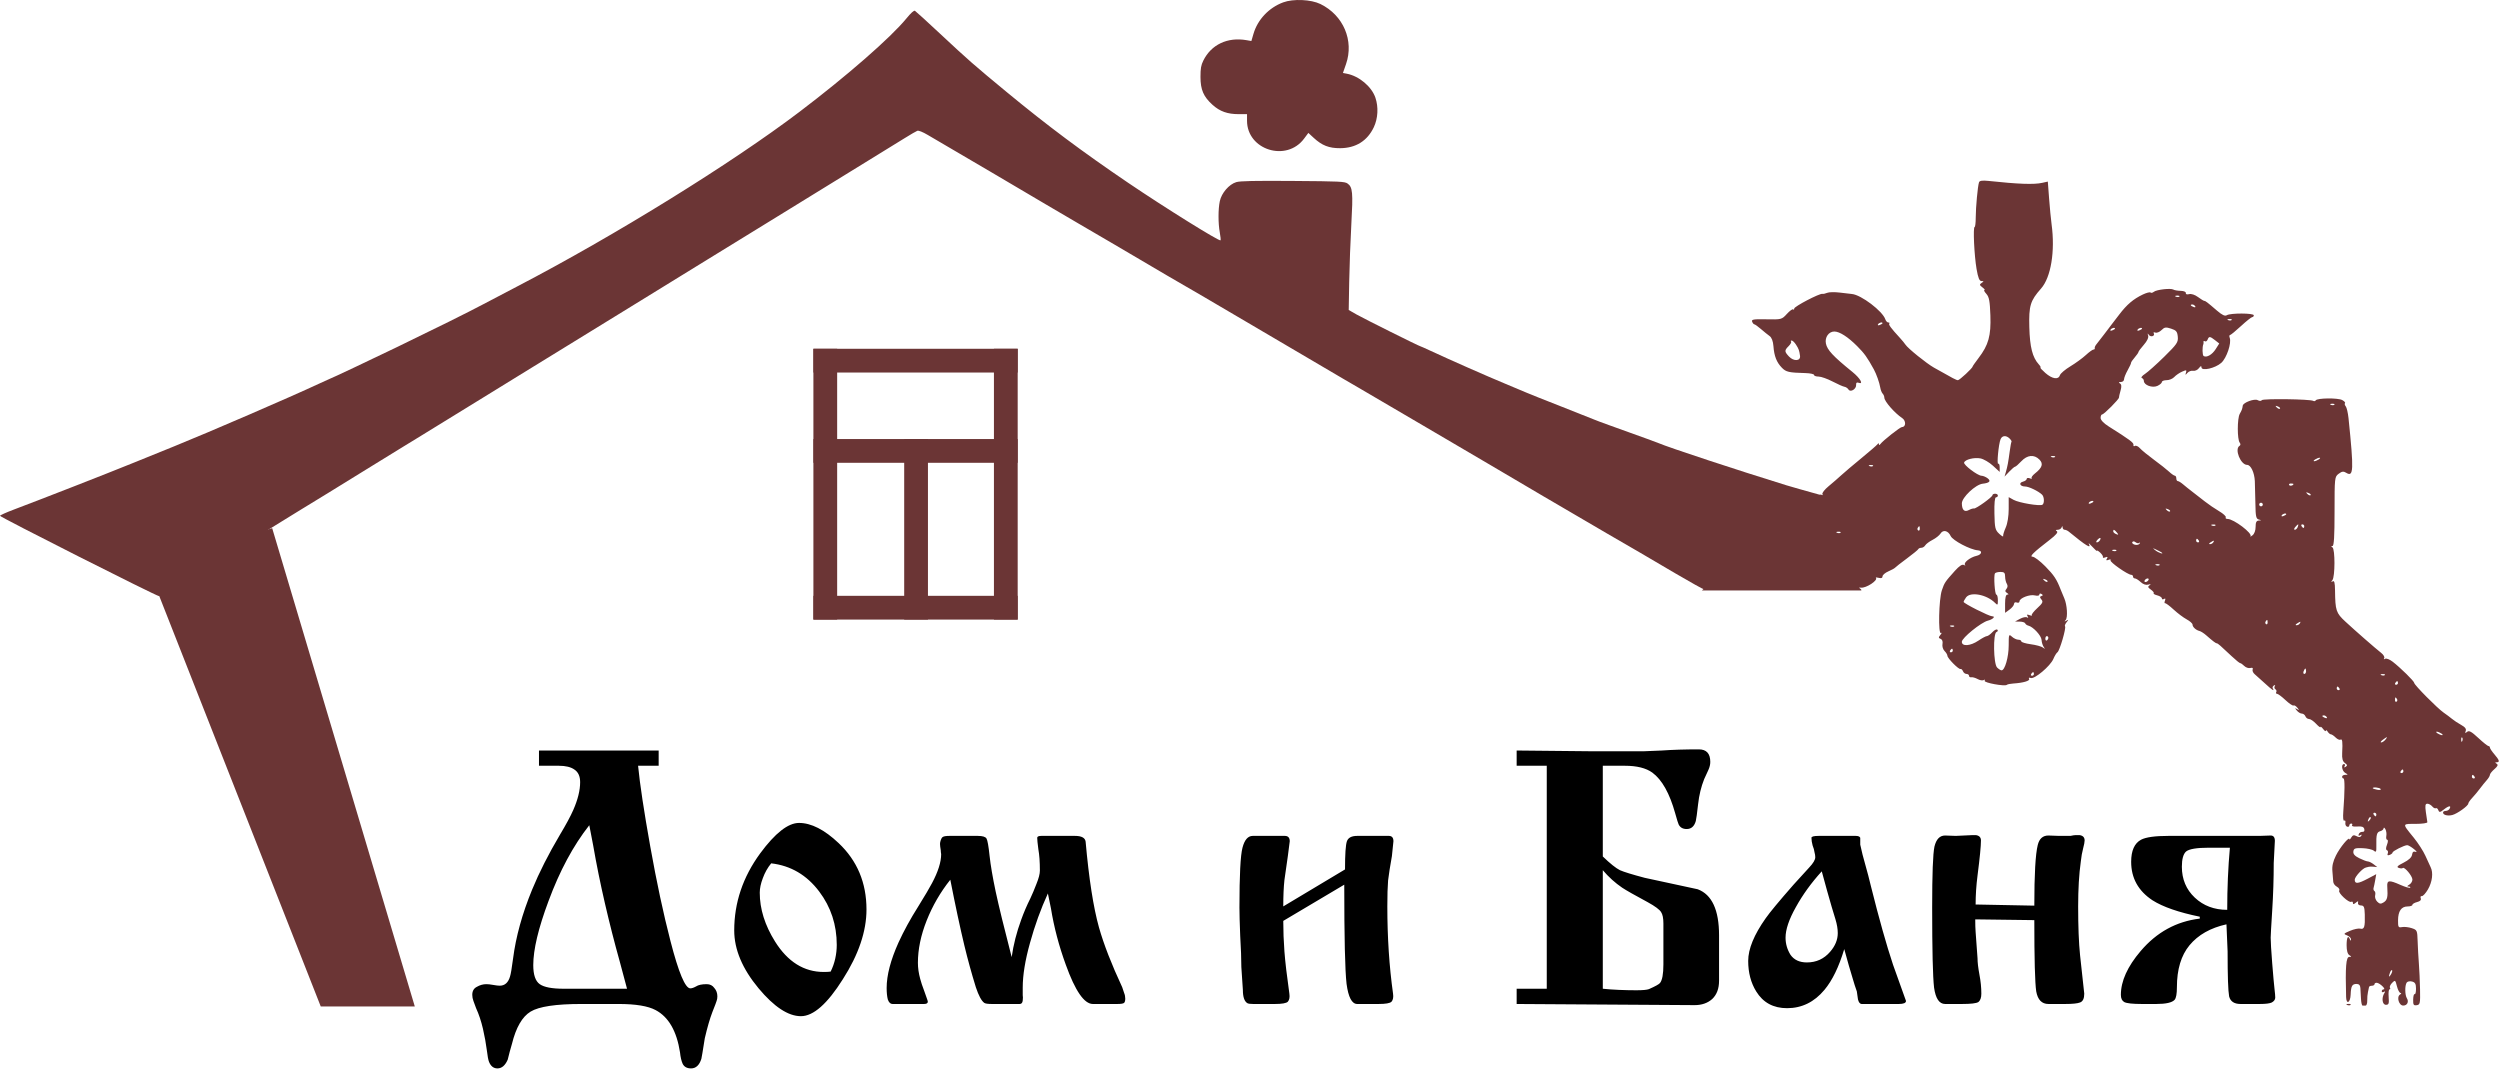 <?xml version="1.0" encoding="UTF-8"?> <svg xmlns="http://www.w3.org/2000/svg" width="2007" height="858" viewBox="0 0 2007 858" fill="none"> <path d="M218.5 424L119 456L257.5 808H333L218.5 424Z" fill="#6B3535"></path> <path fill-rule="evenodd" clip-rule="evenodd" d="M1586.12 174.627C1586.14 166.448 1587.72 149.398 1588.75 146.359C1589.19 145.046 1591.4 144.714 1596.27 145.235C1620.41 147.816 1632.85 148.261 1639.5 146.776L1643.99 145.773L1645.01 159.296C1645.57 166.733 1646.47 176.074 1647.01 180.053C1649.96 201.676 1646.52 222.666 1638.55 231.661C1629.9 241.428 1628.68 245.441 1629.14 262.707C1629.56 278.656 1631.66 286.896 1636.73 292.494C1638.02 293.916 1638.62 295.079 1638.07 295.079C1637.52 295.079 1639.3 297.033 1642.02 299.42C1647.56 304.287 1652.49 305.043 1653.7 301.213C1654.15 299.811 1657.94 296.597 1662.12 294.071C1666.3 291.545 1671.88 287.483 1674.52 285.044C1677.15 282.606 1679.92 280.611 1680.67 280.611C1681.42 280.611 1681.86 280.109 1681.66 279.497C1681.46 278.883 1682.12 277.419 1683.13 276.241C1684.13 275.063 1686.9 271.495 1689.28 268.312C1691.66 265.129 1694.63 261.223 1695.87 259.631C1697.11 258.039 1699.55 254.865 1701.29 252.575C1707.44 244.479 1712.67 240.039 1720.28 236.426C1723.17 235.054 1725.94 234.337 1726.44 234.832C1726.93 235.328 1728.13 235.072 1729.1 234.266C1731.24 232.496 1742.71 231.191 1744.79 232.48C1745.61 232.987 1748.26 233.443 1750.69 233.493C1753.18 233.547 1754.96 234.309 1754.78 235.247C1754.59 236.248 1755.64 236.601 1757.42 236.137C1759.17 235.679 1762.06 236.62 1764.54 238.456C1766.84 240.155 1769.1 241.545 1769.57 241.545C1770.56 241.545 1771.92 242.588 1779.76 249.335C1783.98 252.968 1786.2 254.004 1787.72 253.046C1790.58 251.233 1809.35 251.297 1809.35 253.12C1809.35 253.916 1808.79 254.567 1808.1 254.567C1807.41 254.567 1803.34 257.805 1799.06 261.762C1794.77 265.719 1790.8 268.975 1790.22 268.997C1789.65 269.018 1789.56 270.005 1790.01 271.189C1791.62 275.389 1787.56 287.444 1783.24 291.299C1778.37 295.632 1767.42 298.116 1767.35 294.903C1767.31 293.511 1766.69 293.712 1765.29 295.568C1764.18 297.031 1762.08 297.983 1760.63 297.685C1759.17 297.389 1757.12 298.145 1756.06 299.368C1754.35 301.343 1754.22 301.317 1754.91 299.121C1755.59 296.942 1755.22 296.853 1751.77 298.364C1749.62 299.306 1746.81 301.232 1745.52 302.642C1744.23 304.053 1741.47 305.208 1739.37 305.208C1737.28 305.208 1735.56 305.873 1735.56 306.685C1735.56 307.498 1733.93 308.907 1731.93 309.817C1727.88 311.663 1721.09 309.152 1721.09 305.807C1721.09 304.814 1720.35 303.755 1719.45 303.454C1718.54 303.152 1719.68 301.683 1721.98 300.188C1724.28 298.694 1731.25 292.465 1737.48 286.345C1747.73 276.264 1748.75 274.758 1748.33 270.319C1747.93 266.188 1747.09 265.168 1742.94 263.828C1738.71 262.46 1737.63 262.627 1735.23 265.025C1733.7 266.559 1731.48 267.444 1730.31 266.994C1729.14 266.544 1728.55 266.774 1729 267.505C1730.36 269.713 1726.67 271.008 1725.13 268.859C1724.03 267.315 1723.9 267.438 1724.53 269.399C1725.04 270.983 1723.74 273.763 1721.05 276.824C1718.68 279.514 1716.75 282.114 1716.75 282.599C1716.75 283.085 1715.38 285.057 1713.71 286.981C1712.04 288.906 1710.72 290.859 1710.8 291.322C1710.87 291.786 1709.63 294.467 1708.05 297.283C1706.47 300.099 1705.18 303.358 1705.18 304.527C1705.18 305.698 1704.04 306.665 1702.64 306.676C1700.86 306.692 1700.64 307.033 1701.9 307.835C1703.19 308.657 1703.32 310.269 1702.36 313.628C1701.62 316.188 1701.06 318.674 1701.1 319.15C1701.23 320.472 1689.07 332.698 1687.63 332.698C1686.94 332.698 1686.37 333.95 1686.37 335.479C1686.37 337.201 1688.84 339.815 1692.87 342.352C1709.82 353.025 1713.1 355.471 1712.74 357.149C1712.52 358.143 1713.04 358.523 1713.9 357.994C1714.76 357.463 1716.56 358.285 1717.91 359.82C1719.26 361.354 1724.3 365.49 1729.1 369.01C1733.9 372.532 1739.4 376.87 1741.31 378.652C1743.22 380.433 1745.32 381.892 1745.96 381.892C1746.61 381.892 1747.14 382.869 1747.14 384.062C1747.14 385.256 1747.69 386.233 1748.36 386.233C1749.04 386.233 1750.9 387.373 1752.51 388.765C1754.12 390.156 1757.57 392.924 1760.19 394.914C1762.81 396.903 1767.29 400.384 1770.15 402.652C1773.01 404.918 1778.12 408.397 1781.5 410.385C1784.88 412.372 1787.28 414.587 1786.84 415.308C1786.4 416.028 1787.06 416.617 1788.32 416.617C1793.22 416.617 1808.6 428.277 1806.7 430.556C1806.17 431.193 1806.87 430.841 1808.27 429.776C1809.8 428.606 1810.8 425.902 1810.8 422.951C1810.8 419.325 1811.45 418.02 1813.33 417.896C1815.74 417.737 1815.74 417.696 1813.33 417.067C1811.2 416.508 1810.77 414.544 1810.64 404.575C1810.55 398.068 1810.34 389.814 1810.18 386.233C1809.86 379.348 1806.94 373.211 1803.99 373.211C1798.8 373.211 1793.68 360.548 1797.85 357.975C1798.79 357.393 1798.86 356.399 1798.04 355.358C1796 352.788 1796.01 335.985 1798.04 332.323C1799.79 329.178 1800.11 328.308 1800.49 325.645C1800.85 323.143 1809.83 319.831 1812.45 321.233C1813.96 322.039 1815.29 322.049 1815.78 321.259C1816.63 319.885 1854.75 320.393 1857.04 321.81C1857.76 322.253 1858.69 322.064 1859.11 321.387C1860.28 319.493 1876.88 319.32 1880.33 321.167C1882.01 322.067 1883.01 323.181 1882.55 323.639C1882.1 324.098 1882.36 325.25 1883.15 326.199C1883.94 327.147 1884.94 331.439 1885.39 335.737C1889.73 377.919 1889.5 383.258 1883.45 379.515C1881.34 378.205 1880.09 378.38 1877.48 380.348C1874.25 382.788 1874.18 383.392 1874.18 410.579C1874.18 430.569 1873.72 438.326 1872.51 438.342C1871.27 438.359 1871.26 438.633 1872.5 439.427C1874.66 440.817 1874.63 462.926 1872.46 465.727C1871.23 467.318 1871.27 467.556 1872.65 466.727C1874.01 465.909 1874.49 467.724 1874.56 474.045C1874.75 490.186 1875.39 492.1 1882.95 499.089C1891.16 506.679 1906.8 520.349 1911.64 524.163C1913.49 525.62 1914.57 527.511 1914.04 528.366C1913.47 529.294 1913.76 529.499 1914.77 528.877C1915.7 528.304 1918.41 529.343 1920.79 531.186C1927.16 536.111 1938.12 546.885 1938.12 548.222C1938.12 549.825 1956.74 568.633 1961.73 572.066C1963.97 573.607 1967.01 575.886 1968.49 577.13C1969.97 578.373 1973.25 580.538 1975.78 581.94C1979.01 583.731 1980.11 585.192 1979.47 586.848C1978.76 588.72 1978.98 588.863 1980.57 587.548C1982.14 586.238 1984.03 587.257 1989.56 592.407C1993.41 595.99 1997.08 598.923 1997.72 598.923C1998.37 598.923 1998.89 599.473 1998.89 600.144C1998.89 600.817 2000.52 603.258 2002.51 605.57C2006.53 610.251 2007.01 611.935 2004.32 611.967C2002.88 611.984 2002.88 612.226 2004.33 613.145C2005.67 613.997 2005.2 615.122 2002.52 617.453C2000.52 619.188 1998.89 621.263 1998.89 622.063C1998.89 622.865 1997.75 624.78 1996.36 626.321C1994.97 627.864 1992.53 630.886 1990.93 633.041C1989.34 635.194 1986.57 638.52 1984.78 640.433C1982.99 642.344 1981.53 644.452 1981.53 645.118C1981.53 646.919 1972.63 653.3 1968.73 654.291C1964.94 655.253 1961.27 654.275 1961.27 652.303C1961.27 651.592 1962.21 651.011 1963.36 651.011C1964.51 651.011 1965.87 650.316 1966.4 649.467C1968.21 646.543 1966.05 646.637 1962.21 649.652C1958.87 652.278 1958.26 652.377 1957.5 650.403C1957.02 649.156 1956.12 648.448 1955.5 648.833C1954.87 649.218 1953.56 648.563 1952.58 647.378C1951.59 646.193 1949.84 645.223 1948.68 645.223C1947 645.223 1946.75 646.601 1947.48 651.94C1947.98 655.634 1948.52 659.275 1948.68 660.031C1948.84 660.793 1944.62 661.408 1939.21 661.412C1934.16 661.415 1931.45 661.297 1930.92 662.312C1930.3 663.5 1932.68 666.241 1937.81 672.549C1941.29 676.835 1945.47 683.346 1947.11 687.018C1948.74 690.69 1950.64 694.824 1951.33 696.205C1953.54 700.61 1952.65 707.984 1949.19 713.95C1947.34 717.133 1945.1 719.583 1944.2 719.393C1943.3 719.204 1942.93 719.991 1943.37 721.141C1943.9 722.527 1942.91 723.551 1940.43 724.175C1938.36 724.691 1936.68 725.696 1936.68 726.405C1936.68 727.115 1934.96 727.695 1932.86 727.695C1927.79 727.695 1925.2 731.425 1925.15 738.826C1925.11 744.349 1925.39 744.835 1928.36 744.262C1930.15 743.915 1933.63 744.298 1936.11 745.111C1940.45 746.541 1940.61 746.9 1940.88 755.591C1941.04 760.541 1941.48 768.497 1941.86 773.272C1942.25 778.047 1942.67 787.487 1942.81 794.251C1943.03 805.599 1942.82 806.583 1940.11 806.98C1937.63 807.343 1937.19 806.638 1937.29 802.421C1937.35 799.677 1937.89 797.733 1938.48 798.097C1939.08 798.463 1939.57 796.522 1939.57 793.783C1939.57 789.857 1938.89 788.623 1936.37 787.963C1934.56 787.492 1932.68 787.892 1932.05 788.881C1930.53 791.265 1930.64 798.851 1932.22 801.354C1934.04 804.216 1932.53 807.273 1929.31 807.273C1925.84 807.273 1923.79 800.311 1926.71 798.459C1927.82 797.76 1928.02 797.18 1927.16 797.167C1926.31 797.155 1925.01 794.742 1924.27 791.806C1922.99 786.703 1922.82 786.58 1920.39 789.03C1918.99 790.438 1918.21 792.19 1918.66 792.922C1919.11 793.652 1918.95 794.251 1918.3 794.251C1917.65 794.251 1917.34 797.042 1917.62 800.453C1918.03 805.719 1917.7 806.653 1915.41 806.653C1912.49 806.653 1911.75 801.146 1914.16 797.283C1915.02 795.892 1914.89 795.577 1913.75 796.284C1912.83 796.852 1912.08 796.626 1912.08 795.784C1912.08 794.942 1912.78 794.251 1913.63 794.251C1915.73 794.251 1910.73 789.371 1908.26 789.008C1907.18 788.85 1906.29 789.313 1906.29 790.038C1906.29 790.764 1905.32 791.358 1904.12 791.358C1902.93 791.358 1901.9 791.845 1901.84 792.443C1901.78 793.04 1901.41 794.83 1901.01 796.422C1900.62 798.013 1900.35 801.105 1900.42 803.294C1900.49 805.484 1899.89 807.273 1899.08 807.273C1898.27 807.273 1897.17 807.275 1896.64 807.276C1896.11 807.278 1895.55 804.837 1895.4 801.85C1895.25 798.864 1895.04 794.956 1894.92 793.166C1894.78 790.979 1893.8 789.911 1891.91 789.911C1888.27 789.911 1887.38 791.508 1887.1 798.578C1886.84 805.068 1883.62 806.679 1883.45 800.401C1882.79 775.811 1883.4 768.212 1886.03 768.186C1887.96 768.166 1887.96 768.011 1886.04 766.791C1884.63 765.901 1883.86 763.112 1883.86 758.855C1883.86 752.492 1885.03 750.4 1886.52 754.101C1887.1 755.517 1887.28 755.507 1887.37 754.054C1887.43 753.034 1886.02 751.631 1884.23 750.936C1881.16 749.746 1881.29 749.536 1886.62 747.254C1889.72 745.924 1893.44 745.145 1894.89 745.521C1898.04 746.347 1898.75 744.087 1898.45 734.206C1898.26 728.087 1897.78 726.962 1895.38 726.904C1893.75 726.865 1892.73 725.995 1892.99 724.851C1893.36 723.216 1893.04 723.194 1891.18 724.733C1889.54 726.096 1888.93 726.14 1888.93 724.893C1888.93 723.954 1888.36 723.538 1887.65 723.972C1885.78 725.131 1876.77 716.787 1877.91 714.944C1878.45 714.079 1877.6 712.687 1876.04 711.849C1874.47 711.013 1873.16 709.19 1873.12 707.798C1873.08 706.407 1872.79 702.664 1872.46 699.481C1872.05 695.401 1872.88 691.662 1875.29 686.809C1878.51 680.304 1885.98 671.245 1886.08 673.734C1886.1 674.366 1886.79 673.741 1887.6 672.342C1888.75 670.38 1889.7 670.134 1891.81 671.261C1893.73 672.287 1894.85 672.223 1895.58 671.047C1896.25 669.949 1895.97 669.768 1894.75 670.522C1893.51 671.29 1893.13 671.005 1893.6 669.66C1893.99 668.554 1895.29 667.727 1896.49 667.821C1897.87 667.926 1898.45 667.086 1898.05 665.559C1897.58 663.766 1896.1 663.233 1892.4 663.523C1889.47 663.753 1887.74 663.34 1888.24 662.529C1888.71 661.764 1888.41 661.139 1887.57 661.139C1886.73 661.139 1886.04 661.845 1886.04 662.706C1886.04 663.568 1885.22 663.989 1884.23 663.642C1883.23 663.293 1882.63 661.872 1882.88 660.482C1883.13 659.092 1882.71 658.338 1881.96 658.807C1881.12 659.325 1880.83 656.406 1881.21 651.355C1882.42 635.561 1882.48 624.967 1881.37 624.967C1880.75 624.967 1880.25 624.316 1880.25 623.52C1880.25 622.724 1881.39 622.053 1882.78 622.03C1885.19 621.988 1885.19 621.916 1882.78 620.511C1880.04 618.918 1879.27 613.392 1881.78 613.392C1882.62 613.392 1882.85 614.144 1882.28 615.063C1881.6 616.167 1881.89 616.336 1883.14 615.565C1884.62 614.646 1884.49 614.003 1882.5 612.548C1880.66 611.201 1880.06 609.004 1880.3 604.45C1880.78 595.51 1880.43 592.849 1878.92 593.787C1878.19 594.24 1876.44 593.464 1875.04 592.064C1873.64 590.664 1871.94 589.519 1871.26 589.519C1870.57 589.519 1869.4 588.542 1868.64 587.348C1867.89 586.155 1867.24 585.829 1867.2 586.625C1867.17 587.421 1866.18 586.807 1865.01 585.263C1863.84 583.718 1862.89 582.999 1862.89 583.666C1862.89 584.331 1861.29 583.154 1859.34 581.049C1857.39 578.943 1854.85 577.22 1853.71 577.22C1852.56 577.22 1851.25 576.243 1850.79 575.05C1850.33 573.856 1849.04 572.879 1847.92 572.879C1846.79 572.879 1844.98 571.778 1843.89 570.431C1842.18 568.32 1842.2 568.16 1844.08 569.262C1845.94 570.363 1845.97 570.201 1844.27 568.109C1843.19 566.771 1841.8 565.985 1841.2 566.36C1840.59 566.736 1837.69 564.776 1834.75 562.003C1831.81 559.233 1828.76 556.964 1827.97 556.964C1827.19 556.964 1826.92 556.358 1827.37 555.617C1827.83 554.876 1827.54 553.855 1826.71 553.347C1825.89 552.839 1825.66 551.716 1826.19 550.852C1826.77 549.907 1826.49 549.699 1825.47 550.33C1824.53 550.906 1824.15 551.982 1824.61 552.723C1826.25 555.393 1824.06 553.972 1818.31 548.644C1815.09 545.661 1811.39 542.337 1810.08 541.261C1808.78 540.184 1808.03 538.468 1808.42 537.447C1808.89 536.239 1808.24 535.824 1806.56 536.261C1805.15 536.629 1802.97 535.905 1801.71 534.65C1800.46 533.394 1798.99 532.367 1798.45 532.367C1797.92 532.367 1794.89 529.926 1791.73 526.941C1782.43 518.157 1780.46 516.45 1779.66 516.482C1778.87 516.514 1776.44 514.672 1771.06 509.94C1769.25 508.349 1766.87 506.831 1765.77 506.566C1762.91 505.875 1760.16 503.346 1760.16 501.411C1760.16 500.495 1758.02 498.598 1755.42 497.195C1752.81 495.791 1748.09 492.244 1744.93 489.309C1741.77 486.375 1738.71 484.112 1738.14 484.28C1737.58 484.448 1737.52 483.51 1738.03 482.195C1738.64 480.592 1738.39 480.149 1737.25 480.851C1736.32 481.427 1735.56 481.22 1735.56 480.392C1735.56 479.565 1733.9 478.471 1731.88 477.963C1729.85 477.454 1728.54 476.687 1728.97 476.257C1729.4 475.826 1728.39 474.519 1726.72 473.352C1724.29 471.649 1724.08 470.959 1725.65 469.871C1727.05 468.901 1726.76 468.749 1724.63 469.341C1722.75 469.862 1720.5 469.095 1718.54 467.266C1716.83 465.67 1714.75 464.364 1713.92 464.364C1713.09 464.364 1712.41 463.713 1712.41 462.917C1712.41 462.121 1711.77 461.47 1710.99 461.47C1708.24 461.47 1693.53 451.183 1694.36 449.84C1694.83 449.072 1694.12 448.895 1692.72 449.434C1690.89 450.137 1690.55 449.876 1691.43 448.448C1692.31 447.02 1691.98 446.76 1690.15 447.463C1688.78 447.987 1687.92 447.935 1688.23 447.347C1688.55 446.758 1687.6 445.138 1686.14 443.746C1684.67 442.354 1683.47 441.641 1683.47 442.163C1683.47 442.684 1681.77 441.22 1679.69 438.908C1677.6 436.594 1676.34 435.517 1676.88 436.512C1679.31 441.013 1674.75 438.245 1660.75 426.735C1659.78 425.945 1658.32 425.298 1657.49 425.298C1656.66 425.298 1655.93 424.485 1655.87 423.49C1655.78 422.043 1655.61 422.043 1655.02 423.49C1654.62 424.485 1653.21 425.308 1651.88 425.32C1650.18 425.336 1649.99 425.673 1651.24 426.466C1652.44 427.23 1650.64 429.42 1645.59 433.317C1632.19 443.669 1628.91 446.912 1631.81 446.959C1633.24 446.983 1637.8 450.439 1641.94 454.639C1648.94 461.742 1651.12 465.035 1654.34 473.407C1655.03 475.198 1656.32 478.29 1657.2 480.279C1659.5 485.485 1660.14 495.77 1658.29 497.788C1657.1 499.086 1657.24 499.213 1658.88 498.3C1660.76 497.248 1660.78 497.418 1659.03 499.569C1657.92 500.935 1657.38 502.411 1657.81 502.849C1658.92 503.952 1653.47 522.554 1651.73 523.629C1650.96 524.11 1649.47 526.53 1648.43 529.009C1646.02 534.722 1633.25 545.458 1630.23 544.301C1628.89 543.786 1628.39 544.053 1628.96 544.981C1629.93 546.552 1624.23 548.226 1616.19 548.733C1613.81 548.883 1611.53 549.35 1611.13 549.77C1609.71 551.273 1592.28 548.07 1593.26 546.486C1593.82 545.584 1593.53 545.364 1592.57 545.956C1591.67 546.513 1589.45 546.151 1587.65 545.152C1585.84 544.153 1583.55 543.501 1582.55 543.702C1581.56 543.904 1580.74 543.389 1580.74 542.559C1580.74 541.728 1579.84 541.048 1578.73 541.048C1577.62 541.048 1576.34 540.066 1575.88 538.865C1575.41 537.664 1574.51 536.849 1573.86 537.056C1572.37 537.534 1563.38 528.421 1563.38 526.426C1563.38 525.601 1562.35 523.893 1561.09 522.631C1559.8 521.346 1559.07 518.875 1559.43 517.019C1559.82 514.978 1559.24 513.39 1557.94 512.889C1556.14 512.199 1556.12 511.71 1557.79 509.645C1558.88 508.308 1559.05 507.641 1558.18 508.162C1555.86 509.55 1556.49 480.964 1558.94 473.85C1561.05 467.702 1561.43 467.133 1569.37 458.287C1572.93 454.323 1575.28 452.79 1576.61 453.56C1577.69 454.187 1578.1 454.173 1577.52 453.53C1575.99 451.847 1581.68 447.343 1586.73 446.234C1590.98 445.301 1591.8 442.068 1587.85 441.797C1581.82 441.385 1567.64 433.929 1565.98 430.3C1564.01 425.964 1559.93 424.984 1557.84 428.341C1556.93 429.801 1554.06 432.08 1551.46 433.406C1548.87 434.733 1546.22 436.707 1545.59 437.792C1544.95 438.879 1543.54 439.767 1542.45 439.767C1541.36 439.767 1540.26 440.255 1539.99 440.852C1539.73 441.45 1535.6 444.824 1530.83 448.351C1526.05 451.879 1521.82 455.186 1521.42 455.701C1521.03 456.216 1518.58 457.559 1516 458.683C1513.41 459.809 1511.29 461.623 1511.29 462.716C1511.29 464.02 1510.25 464.429 1508.26 463.907C1506.59 463.471 1505.56 463.449 1505.97 463.859C1507.95 465.838 1498.08 472.319 1493.93 471.766C1492.2 471.536 1492.15 471.743 1493.68 472.776C1494.18 473.112 1494.39 473.499 1494.29 474H1366.3C1368.55 472.043 1370.51 470.325 1371.5 469.428C1373.27 467.836 1377.21 464.581 1380.27 462.194C1383.32 459.806 1386.54 457.177 1387.43 456.353C1388.31 455.526 1391.64 453.265 1394.82 451.327C1398 449.39 1401.73 446.483 1403.11 444.87C1405.29 442.321 1405.82 442.221 1407.2 444.108C1408.5 445.879 1408.68 445.896 1408.23 444.199C1407.62 441.958 1412.08 436.737 1414.97 436.315C1415.94 436.173 1418.93 433.799 1421.63 431.039C1429.65 422.831 1437.69 416.561 1439.09 417.426C1439.81 417.87 1440.41 417.382 1440.41 416.341C1440.42 415.299 1442.04 413.144 1444.02 411.553C1445.99 409.961 1450.52 405.835 1454.07 402.384C1457.99 398.569 1461.2 396.53 1462.26 397.183C1463.3 397.825 1463.62 397.643 1463.05 396.731C1462.54 395.892 1464.75 393.024 1467.98 390.358C1471.21 387.691 1475.79 383.719 1478.15 381.533C1480.52 379.347 1487.8 373.172 1494.34 367.812C1500.88 362.453 1506.71 357.406 1507.29 356.596C1507.99 355.637 1508.37 355.628 1508.4 356.572C1508.43 357.519 1508.81 357.512 1509.51 356.551C1511.47 353.841 1525.43 342.826 1526.9 342.826C1530.18 342.826 1530.27 337.745 1527.02 335.592C1521.02 331.622 1512.74 322.13 1512.74 319.226C1512.74 318.2 1512.13 316.743 1511.38 315.987C1510.64 315.231 1509.76 312.984 1509.44 310.995C1508.83 307.222 1506.36 300.251 1504.32 296.526C1499.02 286.877 1496.72 283.681 1490.9 277.857C1483.45 270.403 1476.79 266.142 1472.59 266.142C1468.1 266.142 1464.84 270.798 1465.84 275.788C1466.87 280.951 1471.56 285.976 1487.06 298.539C1493.51 303.769 1496.41 308.959 1491.91 307.233C1490.63 306.743 1489.96 307.352 1490.1 308.887C1490.4 312.27 1485.58 315.278 1483.98 312.708C1483.33 311.659 1481.87 310.667 1480.74 310.502C1479.61 310.335 1475.29 308.425 1471.14 306.257C1466.99 304.088 1461.96 302.314 1459.96 302.314C1457.95 302.314 1456.31 301.725 1456.31 301.006C1456.31 300.287 1453.22 299.615 1449.44 299.514C1436.06 299.158 1433.85 298.66 1430.52 295.249C1426.26 290.883 1424.31 285.906 1423.72 277.928C1423.41 273.88 1422.3 270.957 1420.61 269.755C1419.16 268.725 1416.02 266.188 1413.63 264.119C1411.24 262.05 1408.87 260.357 1408.36 260.356C1407.85 260.356 1407.06 259.394 1406.61 258.22C1405.92 256.429 1407.77 256.125 1418.06 256.335C1430.11 256.581 1430.41 256.501 1434.49 252.042C1436.77 249.543 1439.03 247.895 1439.52 248.38C1440 248.865 1440.4 248.558 1440.4 247.699C1440.4 246.042 1460.78 235.409 1462.98 235.918C1463.69 236.082 1465.44 235.708 1466.86 235.086C1468.29 234.464 1472.85 234.374 1476.99 234.888C1481.14 235.403 1485.5 235.911 1486.7 236.019C1494.14 236.692 1511.36 249.752 1513.55 256.375C1514.01 257.769 1515.1 258.908 1515.97 258.908C1516.85 258.908 1517.18 259.289 1516.72 259.755C1515.92 260.557 1518.04 263.412 1525.33 271.346C1527.07 273.25 1529.03 275.625 1529.67 276.624C1531.61 279.661 1546.51 291.695 1552.59 295.142C1568.19 303.973 1570.55 305.208 1571.83 305.208C1573.14 305.208 1583.64 295.44 1583.64 294.224C1583.64 293.912 1585.78 290.855 1588.39 287.428C1596.39 276.952 1598.45 269.541 1597.88 253.23C1597.48 241.675 1596.86 238.368 1594.63 235.907C1593.11 234.232 1592.42 232.864 1593.1 232.864C1593.77 232.864 1593.06 231.9 1591.51 230.721C1589.08 228.866 1588.99 228.383 1590.87 227.125C1592.78 225.852 1592.76 225.671 1590.74 225.651C1589.04 225.635 1588.01 223.103 1586.77 215.863C1584.9 204.942 1583.86 182.223 1585.23 182.223C1585.71 182.223 1586.12 178.804 1586.12 174.627ZM1746.86 238.193C1747.91 238.611 1749.16 238.559 1749.64 238.078C1750.12 237.598 1749.26 237.256 1747.74 237.319C1746.05 237.388 1745.71 237.731 1746.86 238.193ZM1760.96 246.438C1762.24 246.932 1762.82 246.689 1762.32 245.87C1761.83 245.083 1760.82 244.439 1760.07 244.439C1757.99 244.439 1758.45 245.476 1760.96 246.438ZM1788.82 257.002C1789.87 257.42 1791.12 257.368 1791.6 256.888C1792.08 256.407 1791.22 256.066 1789.7 256.128C1788.01 256.198 1787.67 256.54 1788.82 257.002ZM1509.05 260.907C1510.28 260.433 1511.29 259.789 1511.29 259.476C1511.29 258.304 1508.54 258.963 1507.69 260.338C1507.18 261.157 1507.76 261.4 1509.05 260.907ZM1695.7 265.248C1696.93 264.773 1697.94 264.129 1697.94 263.817C1697.94 262.645 1695.18 263.303 1694.33 264.679C1693.83 265.498 1694.41 265.741 1695.7 265.248ZM1717.4 265.248C1718.63 264.773 1719.64 264.129 1719.64 263.817C1719.64 262.645 1716.89 263.303 1716.04 264.679C1715.53 265.498 1716.11 265.741 1717.4 265.248ZM1781.61 275.764L1778.25 273.123C1774.18 269.92 1773.33 269.853 1772.26 272.644C1771.8 273.833 1770.83 274.437 1770.1 273.984C1769.37 273.531 1768.86 273.697 1768.97 274.354C1769.09 275.01 1769.04 275.872 1768.87 276.27C1767.88 278.543 1768.02 285.168 1769.07 285.819C1771.47 287.302 1775.9 284.769 1778.74 280.292L1781.61 275.764ZM1445.06 285.675C1444.45 281.26 1444.05 280.155 1441.79 276.632C1440.64 274.841 1439.1 273.376 1438.36 273.376C1437.62 273.376 1437.4 273.755 1437.87 274.22C1438.33 274.684 1437.46 276.312 1435.94 277.837C1432.44 281.334 1432.47 282.209 1436.19 286.209C1439.96 290.253 1445.65 289.91 1445.06 285.675ZM1871.3 325.005C1872.34 325.423 1873.59 325.371 1874.07 324.891C1874.55 324.41 1873.7 324.069 1872.17 324.131C1870.48 324.201 1870.14 324.544 1871.3 325.005ZM1827.77 327.09C1828.76 328.08 1829.92 328.524 1830.37 328.078C1830.81 327.633 1830.01 326.824 1828.58 326.28C1826.52 325.496 1826.36 325.661 1827.77 327.09ZM1614.85 354.591C1615.11 354.297 1614.43 353.157 1613.33 352.059C1610.59 349.313 1607.31 349.554 1606.06 352.593C1604.46 356.47 1602.89 373.109 1604.19 372.303C1604.82 371.913 1605.34 373.227 1605.34 375.222V378.851L1599.92 373.866C1596.93 371.124 1592.41 368.487 1589.87 368.006C1584.81 367.048 1577.61 368.873 1576.79 371.321C1576.17 373.188 1587.63 381.873 1590.8 381.938C1592.03 381.963 1594.22 382.877 1595.66 383.97C1598.59 386.194 1597.2 387.716 1591.69 388.322C1585.97 388.948 1574.95 399.369 1574.98 404.11C1575.02 409.384 1577.04 411.365 1580.5 409.513C1582.16 408.624 1584.04 408.041 1584.66 408.219C1586.17 408.645 1599.55 399.037 1599.55 397.528C1599.55 396.886 1600.53 396.361 1601.72 396.361C1602.92 396.361 1603.89 397.012 1603.89 397.808C1603.89 398.603 1603.21 399.254 1602.37 399.254C1601.41 399.254 1600.95 403.952 1601.12 412.201C1601.35 423.896 1601.72 425.47 1604.93 428.478C1606.88 430.31 1608.32 431.158 1608.13 430.362C1607.94 429.566 1608.87 426.495 1610.18 423.536C1611.62 420.299 1612.58 414.361 1612.58 408.624V399.091L1616.55 401.297C1620.89 403.702 1637.78 406.522 1639.7 405.162C1641.37 403.974 1641.15 398.812 1639.35 397.084C1636.42 394.274 1628.73 390.573 1625.82 390.573C1621.69 390.573 1620.33 387.652 1624 386.69C1625.68 386.253 1627.04 385.25 1627.04 384.462C1627.04 383.674 1628.16 383.459 1629.53 383.984C1630.9 384.509 1631.57 384.492 1631.03 383.947C1630.48 383.401 1631.65 381.688 1633.61 380.141C1639.56 375.465 1640.58 372.275 1637.21 368.903C1632.97 364.665 1627.48 365.199 1622.7 370.317C1620.47 372.704 1618.23 374.658 1617.71 374.658C1617.2 374.658 1615.08 376.449 1613.01 378.636L1609.25 382.615L1610.29 378.998C1611.65 374.302 1612.23 371.166 1613.4 362.359C1613.93 358.38 1614.58 354.885 1614.85 354.591ZM1647.03 366.965C1648.07 367.383 1649.32 367.331 1649.8 366.85C1650.28 366.37 1649.43 366.028 1647.9 366.091C1646.22 366.16 1645.88 366.503 1647.03 366.965ZM1857.82 370.272C1858.62 370.272 1860.24 369.641 1861.44 368.87C1862.63 368.099 1862.96 367.468 1862.16 367.468C1861.37 367.468 1859.74 368.099 1858.54 368.87C1857.35 369.641 1857.03 370.272 1857.82 370.272ZM1500.9 374.199C1501.94 374.617 1503.19 374.565 1503.67 374.085C1504.15 373.604 1503.29 373.263 1501.77 373.325C1500.08 373.394 1499.74 373.737 1500.9 374.199ZM1837.73 389.391C1838.37 390.433 1841.18 389.756 1841.18 388.559C1841.18 388.341 1840.23 388.161 1839.08 388.161C1837.92 388.161 1837.31 388.715 1837.73 389.391ZM1852.37 396.54C1853.35 397.53 1854.52 397.974 1854.97 397.528C1855.41 397.083 1854.61 396.274 1853.18 395.73C1851.12 394.946 1850.95 395.111 1852.37 396.54ZM1678.33 404.148C1679.57 403.673 1680.58 403.029 1680.58 402.717C1680.58 401.545 1677.82 402.203 1676.97 403.579C1676.47 404.398 1677.05 404.641 1678.33 404.148ZM1815.14 406.489C1815.93 406.489 1816.59 405.838 1816.59 405.042C1816.59 404.246 1815.93 403.595 1815.14 403.595C1814.34 403.595 1813.69 404.246 1813.69 405.042C1813.69 405.838 1814.34 406.489 1815.14 406.489ZM1739.51 409.562C1740.5 410.552 1741.66 410.996 1742.11 410.55C1742.55 410.105 1741.75 409.296 1740.33 408.752C1738.26 407.968 1738.1 408.132 1739.51 409.562ZM1833.15 414.276C1834.38 413.801 1835.39 413.158 1835.39 412.845C1835.39 411.673 1832.64 412.331 1831.79 413.707C1831.28 414.526 1831.86 414.769 1833.15 414.276ZM1775.8 421.946C1776.85 422.364 1778.09 422.312 1778.57 421.832C1779.06 421.351 1778.2 421.01 1776.68 421.072C1774.99 421.141 1774.65 421.484 1775.8 421.946ZM1842.3 425.298C1843.11 425.298 1844.14 424.322 1844.6 423.128C1845.06 421.934 1845.21 420.958 1844.93 420.958C1844.66 420.958 1843.62 421.934 1842.63 423.128C1841.59 424.379 1841.45 425.298 1842.3 425.298ZM1849.23 423.851C1849.58 423.851 1849.86 423.2 1849.86 422.404C1849.86 421.609 1849.17 420.958 1848.33 420.958C1847.49 420.958 1847.2 421.609 1847.69 422.404C1848.19 423.2 1848.87 423.851 1849.23 423.851ZM1539.97 425.858C1540.64 426.276 1541.2 425.67 1541.2 424.511C1541.2 422.072 1540.74 421.859 1539.57 423.751C1539.11 424.492 1539.29 425.44 1539.97 425.858ZM1698.87 428.794C1700.86 429.556 1700.95 429.344 1699.42 427.502C1697.33 424.991 1696.49 424.73 1696.49 426.59C1696.49 427.301 1697.56 428.292 1698.87 428.794ZM1474.85 427.733C1475.9 428.151 1477.14 428.099 1477.62 427.619C1478.1 427.139 1477.25 426.797 1475.73 426.859C1474.04 426.929 1473.7 427.272 1474.85 427.733ZM1683.33 435.426C1684.11 435.426 1685.18 434.732 1685.7 433.883C1687.19 431.481 1685.85 431.148 1683.78 433.402C1682.75 434.515 1682.55 435.426 1683.33 435.426ZM1764.58 435.426C1765.43 435.426 1765.71 434.775 1765.22 433.979C1764.73 433.184 1764.04 432.533 1763.69 432.533C1763.34 432.533 1763.05 433.184 1763.05 433.979C1763.05 434.775 1763.74 435.426 1764.58 435.426ZM1717.7 436.375C1718.23 435.455 1718.13 435.186 1717.48 435.775C1716.83 436.365 1715.48 436.171 1714.48 435.344C1713.38 434.434 1712.34 434.373 1711.83 435.192C1711.37 435.936 1712.29 436.883 1713.87 437.296C1715.45 437.71 1717.18 437.296 1717.7 436.375ZM1774.18 436.852C1775.13 436.863 1776.3 436.222 1776.8 435.426C1777.91 433.629 1777.41 433.629 1774.63 435.426C1773.32 436.268 1773.14 436.837 1774.18 436.852ZM1730.41 441.858C1732.72 443.704 1737.43 445.317 1735.44 443.579C1735.11 443.29 1733.21 442.277 1731.22 441.33C1727.81 439.706 1727.76 439.735 1730.41 441.858ZM1696.22 442.202C1697.27 442.62 1698.52 442.568 1699 442.088C1699.48 441.607 1698.62 441.266 1697.1 441.328C1695.41 441.398 1695.07 441.741 1696.22 442.202ZM1730.95 453.777C1731.99 454.195 1733.24 454.143 1733.72 453.663C1734.2 453.182 1733.35 452.841 1731.82 452.903C1730.14 452.973 1729.79 453.316 1730.95 453.777ZM1611.07 468.655C1610.33 467.489 1609.72 464.875 1609.7 462.845C1609.69 459.855 1608.98 459.155 1605.97 459.155C1603.93 459.155 1601.94 459.669 1601.56 460.295C1600.39 462.183 1601.4 477.386 1602.7 477.386C1603.36 477.386 1603.89 479.385 1603.89 481.829C1603.89 485.898 1603.7 486.079 1601.59 483.966C1594.87 477.254 1581.87 474.803 1578.37 479.591C1577.29 481.069 1576.4 482.696 1576.4 483.204C1576.4 484.435 1596.86 494.763 1599.28 494.754C1602.33 494.744 1599.91 497.238 1595.9 498.245C1590.38 499.63 1574.96 512.144 1574.96 515.236C1574.96 519.161 1581.83 518.669 1588.29 514.281C1591.22 512.292 1594.27 510.664 1595.08 510.664C1595.89 510.664 1597.87 509.246 1599.48 507.514C1601.1 505.781 1602.91 504.894 1603.52 505.542C1604.12 506.189 1603.81 507.01 1602.81 507.365C1599.94 508.389 1600.34 532.949 1603.27 535.881C1604.53 537.132 1606.14 538.154 1606.87 538.154C1609.51 538.154 1612.58 527.456 1612.58 518.221C1612.58 509.155 1612.68 508.867 1615.22 511.163C1616.68 512.48 1618.96 513.558 1620.29 513.558C1621.62 513.558 1622.7 514.148 1622.7 514.868C1622.7 515.59 1626.12 516.639 1630.3 517.201C1634.48 517.762 1638.87 518.963 1640.07 519.869C1641.85 521.223 1641.96 521.129 1640.68 519.345C1639.83 518.151 1639.05 515.608 1638.95 513.691C1638.77 510.247 1632.18 503.146 1628.32 502.236C1627.22 501.977 1626.1 501.164 1625.84 500.427C1625.57 499.691 1623.62 499.063 1621.5 499.031L1617.64 498.973L1621.65 496.797C1623.86 495.599 1626.4 495.075 1627.3 495.631C1628.38 496.296 1628.53 495.987 1627.75 494.727C1626.87 493.29 1627.25 493.071 1629.29 493.855C1630.79 494.43 1631.61 494.494 1631.12 493.996C1630.62 493.498 1632.57 490.931 1635.45 488.291C1639.83 484.28 1640.39 483.133 1638.87 481.302C1637.43 479.565 1637.42 478.99 1638.85 478.514C1640.24 478.053 1640.25 477.669 1638.91 476.842C1637.95 476.251 1637.17 476.47 1637.17 477.328C1637.17 478.263 1635.74 478.529 1633.61 477.993C1629.5 476.96 1621.26 480.139 1621.26 482.758C1621.26 483.738 1620.29 484.157 1619.09 483.697C1617.82 483.211 1616.9 483.684 1616.87 484.827C1616.85 485.906 1615.22 487.961 1613.25 489.39L1609.68 491.989V484.688C1609.68 479.822 1610.29 477.378 1611.49 477.364C1612.75 477.348 1612.66 476.94 1611.22 476.027C1609.65 475.032 1609.54 474.234 1610.78 472.746C1611.83 471.484 1611.93 470.017 1611.07 468.655ZM1641.13 465.99C1642.11 466.98 1643.28 467.424 1643.72 466.978C1644.17 466.533 1643.36 465.724 1641.94 465.18C1639.88 464.396 1639.71 464.561 1641.13 465.99ZM1722.37 467.258C1723.16 467.258 1724.22 466.607 1724.71 465.811C1725.2 465.015 1724.95 464.364 1724.16 464.364C1723.36 464.364 1722.31 465.015 1721.82 465.811C1721.32 466.607 1721.57 467.258 1722.37 467.258ZM1819.21 501.096C1819.89 501.514 1820.44 500.908 1820.44 499.749C1820.44 497.309 1819.99 497.096 1818.82 498.989C1818.36 499.73 1818.54 500.678 1819.21 501.096ZM1843.63 501.961C1844.58 501.972 1845.75 501.332 1846.25 500.536C1847.36 498.739 1846.86 498.739 1844.08 500.536C1842.77 501.378 1842.59 501.946 1843.63 501.961ZM1566.01 502.971C1567.05 503.389 1568.3 503.337 1568.78 502.857C1569.26 502.376 1568.4 502.035 1566.88 502.097C1565.19 502.166 1564.85 502.509 1566.01 502.971ZM1643.2 514.132C1643.86 513.723 1644.41 512.775 1644.41 512.025C1644.41 511.276 1643.86 510.664 1643.2 510.664C1642.54 510.664 1642 511.612 1642 512.771C1642 513.929 1642.54 514.541 1643.2 514.132ZM1566.19 523.686C1567.03 523.686 1567.72 523.035 1567.72 522.239C1567.72 521.443 1567.44 520.792 1567.08 520.792C1566.73 520.792 1566.04 521.443 1565.55 522.239C1565.06 523.035 1565.35 523.686 1566.19 523.686ZM1849.91 541.048C1850.68 541.048 1851.31 540.072 1851.31 538.878C1851.31 537.684 1851.05 536.708 1850.74 536.708C1850.43 536.708 1849.8 537.684 1849.34 538.878C1848.88 540.072 1849.14 541.048 1849.91 541.048ZM1631.3 542.495C1632.14 542.495 1632.83 541.844 1632.83 541.048C1632.83 540.252 1632.55 539.601 1632.19 539.601C1631.84 539.601 1631.15 540.252 1630.66 541.048C1630.17 541.844 1630.46 542.495 1631.3 542.495ZM1911.81 542.036C1912.85 542.455 1914.1 542.403 1914.58 541.922C1915.06 541.442 1914.21 541.1 1912.68 541.163C1911 541.232 1910.65 541.575 1911.81 542.036ZM1923.57 549.729C1924.41 549.729 1925.1 549.078 1925.1 548.283C1925.1 547.487 1924.81 546.836 1924.46 546.836C1924.11 546.836 1923.42 547.487 1922.93 548.283C1922.44 549.078 1922.73 549.729 1923.57 549.729ZM1877.44 554.07C1878.28 554.07 1878.57 553.419 1878.08 552.623C1877.59 551.827 1876.9 551.176 1876.55 551.176C1876.19 551.176 1875.91 551.827 1875.91 552.623C1875.91 553.419 1876.6 554.07 1877.44 554.07ZM1923.92 563.311C1924.59 562.893 1924.77 561.945 1924.32 561.205C1923.15 559.312 1922.69 559.525 1922.69 561.964C1922.69 563.123 1923.24 563.729 1923.92 563.311ZM1866.58 576.326C1867.87 576.819 1868.45 576.576 1867.94 575.757C1867.45 574.97 1866.44 574.326 1865.69 574.326C1863.61 574.326 1864.07 575.364 1866.58 576.326ZM1960.55 590.197C1961.35 590.197 1961.02 589.566 1959.83 588.795C1958.63 588.024 1957 587.393 1956.21 587.393C1955.41 587.393 1955.74 588.024 1956.93 588.795C1958.13 589.566 1959.75 590.197 1960.55 590.197ZM1911.62 596.03C1912.48 596.03 1913.98 595.053 1914.97 593.859C1917.23 591.145 1916.52 591.159 1912.89 593.906C1911.34 595.073 1910.78 596.03 1911.62 596.03ZM1975.86 593.979C1975.93 595.665 1976.27 596.008 1976.73 594.855C1977.15 593.81 1977.1 592.561 1976.62 592.081C1976.14 591.601 1975.79 592.454 1975.86 593.979ZM1927.91 620.626C1928.75 620.626 1929.44 619.975 1929.44 619.18C1929.44 618.384 1929.16 617.733 1928.8 617.733C1928.45 617.733 1927.76 618.384 1927.27 619.18C1926.78 619.975 1927.07 620.626 1927.91 620.626ZM1985.96 624.967C1986.8 624.967 1987.09 624.316 1986.59 623.52C1986.1 622.724 1985.41 622.073 1985.06 622.073C1984.71 622.073 1984.42 622.724 1984.42 623.52C1984.42 624.316 1985.11 624.967 1985.96 624.967ZM1908.42 633.994C1910.38 634.37 1911.65 634.12 1911.23 633.44C1910.49 632.24 1904.84 631.637 1904.84 632.756C1904.84 633.061 1906.45 633.618 1908.42 633.994ZM1907.1 655.351C1907.45 655.351 1907.74 654.7 1907.74 653.905C1907.74 653.109 1907.05 652.458 1906.21 652.458C1905.36 652.458 1905.08 653.109 1905.57 653.905C1906.06 654.7 1906.75 655.351 1907.1 655.351ZM1901.32 657.821C1900.54 659.883 1900.7 660.049 1902.13 658.631C1903.12 657.649 1903.56 656.481 1903.12 656.037C1902.67 655.592 1901.86 656.395 1901.32 657.821ZM1916.47 674.161C1915.74 674.161 1915.41 672.766 1915.74 671.062C1916.06 669.356 1915.72 666.915 1914.97 665.636C1914.23 664.355 1913.59 664.047 1913.57 664.949C1913.55 665.851 1912.33 666.9 1910.87 667.282C1908.07 668.016 1907.55 669.966 1907.73 679.083C1907.83 683.924 1907.53 684.474 1905.69 682.94C1904.5 681.957 1900.41 681.044 1896.59 680.912C1890.65 680.706 1889.6 681.086 1889.28 683.565C1889.02 685.623 1890.4 687.191 1894.05 688.991C1896.87 690.383 1899.96 691.544 1900.93 691.57C1901.89 691.594 1903.98 692.623 1905.57 693.856L1908.46 696.097L1905.57 695.813C1903.98 695.658 1902.19 695.687 1901.59 695.878C1900.99 696.069 1900.02 696.317 1899.42 696.427C1896.77 696.919 1890.38 703.868 1890.38 706.253C1890.38 709.796 1893 709.569 1900.96 705.335L1907.64 701.786L1906.84 706.42C1906.4 708.97 1905.8 711.849 1905.51 712.818C1905.21 713.788 1905.53 714.928 1906.22 715.352C1906.91 715.776 1907.15 717.327 1906.77 718.8C1906.38 720.271 1907.13 722.536 1908.42 723.831C1910.35 725.755 1911.29 725.863 1913.6 724.421C1916.51 722.602 1917.07 720.229 1916.52 712.141C1916.13 706.48 1917.67 706.235 1927.21 710.454C1930.96 712.112 1934.4 713.089 1934.87 712.625C1935.33 712.16 1934.79 711.759 1933.66 711.736C1932.19 711.704 1932.33 711.275 1934.14 710.217C1935.54 709.405 1936.68 707.568 1936.68 706.131C1936.68 703.266 1930.24 695.551 1928.93 696.855C1928.49 697.302 1927.01 697.244 1925.66 696.725C1923.76 695.997 1924.65 695.054 1929.58 692.568C1933.75 690.463 1936.11 688.256 1936.4 686.177C1936.73 683.898 1937.55 683.247 1939.3 683.872C1940.64 684.35 1940.01 683.337 1937.89 681.621C1935.78 679.905 1933.36 678.501 1932.52 678.501C1930.19 678.501 1920.76 683.236 1920.76 684.402C1920.76 684.966 1919.71 685.828 1918.43 686.32C1916.79 686.948 1916.34 686.591 1916.9 685.122C1917.34 683.971 1917.05 682.81 1916.25 682.544C1915.28 682.22 1915.29 680.741 1916.29 678.109C1917.16 675.839 1917.23 674.161 1916.47 674.161ZM1918.77 780.563C1917.37 784.2 1917.78 785.139 1919.49 782.206C1920.34 780.754 1920.72 779.26 1920.35 778.889C1919.98 778.515 1919.26 779.269 1918.77 780.563ZM1887.09 806.7C1886.61 807.181 1885.36 807.233 1884.32 806.815C1883.16 806.353 1883.51 806.01 1885.19 805.941C1886.72 805.879 1887.57 806.22 1887.09 806.7Z" fill="#6B3535"></path> <path d="M528.776 602.51V614.75H512.252C513.68 629.438 516.944 651.062 522.044 679.622C527.144 708.182 532.55 733.478 538.262 755.51C544.79 780.806 550.094 793.454 554.174 793.454C555.398 793.454 556.928 792.944 558.764 791.924C560.6 790.7 563.456 790.088 567.332 790.088C569.984 790.088 572.024 791.108 573.452 793.148C575.084 794.984 575.9 797.228 575.9 799.88C575.9 801.308 575.696 802.532 575.288 803.552C575.084 804.368 573.962 807.326 571.922 812.426C569.882 817.73 567.842 824.768 565.802 833.54C564.17 843.944 563.252 849.452 563.048 850.064C561.416 855.164 558.662 857.714 554.786 857.714C551.522 857.714 549.278 856.49 548.054 854.042C547.034 851.798 546.32 848.738 545.912 844.862C543.26 827.726 536.732 816.404 526.328 810.896C520.208 807.632 510.314 806 496.646 806H466.658C446.258 806 432.692 808.04 425.96 812.12C419.228 816.2 414.23 824.87 410.966 838.13C409.742 842.21 408.62 846.392 407.6 850.676C405.56 855.368 402.806 857.714 399.338 857.714C396.278 857.714 394.034 855.98 392.606 852.512C391.994 851.084 391.382 847.82 390.77 842.72C390.158 837.824 389.138 832.214 387.71 825.89C386.282 819.77 384.446 814.262 382.202 809.366C381.386 807.122 380.672 805.184 380.06 803.552C379.448 801.92 379.142 800.288 379.142 798.656C379.142 795.596 380.366 793.454 382.814 792.23C385.262 790.802 387.812 790.088 390.464 790.088C391.892 790.088 393.728 790.292 395.972 790.7C398.216 791.108 399.95 791.312 401.174 791.312C405.254 791.312 408.008 788.864 409.436 783.968C410.048 782.132 410.864 777.338 411.884 769.586C414.128 752.042 419.228 733.58 427.184 714.2C432.896 700.328 440.342 685.64 449.522 670.136C454.418 661.976 457.988 655.346 460.232 650.246C463.904 641.882 465.74 634.436 465.74 627.908C465.74 623.216 464.21 619.85 461.15 617.81C458.294 615.77 454.112 614.75 448.604 614.75H432.692V602.51H528.776ZM452.582 793.76H503.378L497.564 772.034C493.28 756.734 489.302 741.128 485.63 725.216C481.958 709.304 478.796 693.698 476.144 678.398L473.084 662.486C460.232 678.806 449.318 699.104 440.342 723.38C432.182 745.208 428.102 762.344 428.102 774.788C428.102 782.54 429.836 787.64 433.304 790.088C436.772 792.536 443.198 793.76 452.582 793.76ZM589.433 746.942C589.433 724.706 596.369 704.102 610.241 685.13C622.277 668.81 632.681 660.65 641.453 660.65C651.245 660.65 661.853 666.056 673.277 676.868C688.169 690.944 695.615 708.692 695.615 730.112C695.615 747.656 689.291 766.322 676.643 786.11C664.199 805.898 652.979 815.792 642.983 815.792C632.783 815.792 621.461 808.346 609.017 793.454C595.961 777.746 589.433 762.242 589.433 746.942ZM619.115 693.086C616.259 696.554 614.015 700.532 612.383 705.02C610.751 709.304 609.935 713.18 609.935 716.648C609.935 729.704 614.015 742.76 622.175 755.816C632.375 772.136 645.431 780.296 661.343 780.296C663.791 780.296 665.627 780.194 666.851 779.99C668.483 776.726 669.707 773.258 670.523 769.586C671.339 765.914 671.747 762.242 671.747 758.57C671.747 742.454 667.055 728.174 657.671 715.73C647.675 702.47 634.823 694.922 619.115 693.086ZM762.292 671.054H784.936C788.812 671.054 791.158 671.768 791.974 673.196C792.79 674.624 793.606 679.214 794.422 686.966C795.238 694.514 796.87 704.102 799.318 715.73C801.766 727.154 806.05 744.698 812.17 768.362C813.598 758.366 816.148 748.37 819.82 738.374C821.86 732.662 824.308 726.95 827.164 721.238C828.796 717.77 830.428 713.894 832.06 709.61C833.896 705.122 834.814 701.552 834.814 698.9C834.814 691.964 834.406 686.252 833.59 681.764C832.978 677.072 832.672 674.012 832.672 672.584C832.672 671.564 833.794 671.054 836.038 671.054H839.098H862.966C868.27 671.054 871.126 672.584 871.534 675.644C874.186 705.428 877.756 728.378 882.244 744.494C886.12 758.162 892.342 774.176 900.91 792.536C901.522 794.168 902.032 795.698 902.44 797.126C903.052 798.554 903.358 800.084 903.358 801.716C903.358 803.348 903.052 804.47 902.44 805.082C901.828 805.694 899.992 806 896.932 806H877.348C870.412 806 863.17 795.494 855.622 774.482C850.114 759.386 846.136 744.29 843.688 729.194L841.24 717.26C835.528 729.704 830.734 742.964 826.858 757.04C822.982 770.912 821.044 782.846 821.044 792.842V798.962C821.248 799.982 821.248 801.41 821.044 803.246C820.84 805.082 820.024 806 818.596 806H796.258C792.994 806 790.954 805.694 790.138 805.082C787.894 803.45 785.65 799.268 783.406 792.536C779.938 781.316 776.878 770.198 774.226 759.182C770.758 744.698 766.984 727.052 762.904 706.244C754.948 716.24 748.624 727.154 743.932 738.986C739.24 750.818 736.894 762.14 736.894 772.952C736.894 777.032 737.506 781.316 738.73 785.804C739.342 788.252 740.464 791.618 742.096 795.902C742.708 797.738 743.32 799.472 743.932 801.104C744.544 802.736 744.85 803.756 744.85 804.164C744.85 805.388 743.83 806 741.79 806H716.698C714.862 806 713.536 804.776 712.72 802.328C712.108 799.88 711.802 796.82 711.802 793.148C711.802 782.948 714.964 770.81 721.288 756.734C725.572 747.35 730.876 737.66 737.2 727.664C742.504 719.096 746.176 712.874 748.216 708.998C753.112 699.818 755.56 692.066 755.56 685.742C755.356 684.518 755.254 683.498 755.254 682.682C754.846 680.234 754.642 678.5 754.642 677.48C754.642 676.664 754.846 675.644 755.254 674.42C755.662 673.196 756.172 672.38 756.784 671.972C757.6 671.36 759.436 671.054 762.292 671.054ZM1030.21 727.664L1079.78 697.982C1079.78 685.742 1080.29 678.194 1081.31 675.338C1082.33 672.482 1085.09 671.054 1089.58 671.054H1114.97C1117.42 671.054 1118.65 672.482 1118.65 675.338L1117.42 687.272C1115.99 695.228 1114.97 701.756 1114.36 706.856C1113.95 711.752 1113.75 718.688 1113.75 727.664C1113.75 752.552 1115.28 775.91 1118.34 797.738C1118.75 800.594 1118.34 802.736 1117.12 804.164C1115.89 805.388 1112.42 806 1106.71 806H1089.58C1085.29 806 1082.44 800.594 1081.01 789.782C1079.78 778.97 1079.17 752.45 1079.17 710.222L1030.21 739.292C1030.21 747.452 1030.52 755.612 1031.13 763.772C1031.74 771.932 1033.07 783.254 1035.11 797.738C1035.52 800.594 1035.11 802.736 1033.88 804.164C1032.66 805.388 1029.19 806 1023.48 806H1006.04C1003.79 806 1002.26 805.796 1001.45 805.388C999 803.96 997.776 800.39 997.776 794.678L996.552 776.318C996.552 769.79 996.246 761.426 995.634 751.226C995.226 741.026 995.022 733.478 995.022 728.582C995.022 702.674 995.838 686.66 997.47 680.54C999.102 674.216 1001.86 671.054 1005.73 671.054H1031.44C1034.09 671.054 1035.41 672.482 1035.41 675.338L1033.88 687.272C1032.86 694.208 1031.95 700.634 1031.13 706.55C1030.52 712.262 1030.21 719.3 1030.21 727.664ZM1217.57 602.51C1237.15 602.714 1257.35 602.918 1278.16 603.122C1298.97 603.122 1312.74 603.122 1319.47 603.122C1320.69 603.122 1325.59 602.918 1334.16 602.51C1342.72 601.898 1352.62 601.592 1363.84 601.592C1369.96 601.592 1373.02 604.958 1373.02 611.69C1373.02 613.73 1372.51 615.872 1371.49 618.116C1370.47 620.36 1369.35 622.808 1368.12 625.46C1365.67 631.58 1364.04 638.312 1363.23 645.656C1362.41 653 1361.8 657.488 1361.39 659.12C1360.17 663.404 1357.72 665.546 1354.05 665.546C1350.99 665.546 1348.84 664.322 1347.62 661.874C1347.21 661.058 1346.29 658.1 1344.87 653C1340.38 636.884 1334.26 625.97 1326.51 620.258C1321.41 616.586 1314.06 614.75 1304.47 614.75H1297.74H1286.73V687.578C1292.64 693.29 1297.23 696.962 1300.5 698.594C1303.76 700.022 1310.39 702.062 1320.39 704.714C1334.46 707.774 1348.64 710.834 1362.92 713.894C1374.34 718.178 1380.06 730.52 1380.06 750.92V787.334C1380.06 793.658 1378.22 798.554 1374.55 802.022C1370.88 805.286 1366.18 806.918 1360.47 806.918L1217.57 806V793.76H1241.74V614.75H1217.57V602.51ZM1286.73 793.76C1290.6 794.168 1294.89 794.474 1299.58 794.678C1304.27 794.882 1308.96 794.984 1313.65 794.984C1318.75 794.984 1322.12 794.678 1323.75 794.066C1328.85 791.822 1331.81 790.19 1332.63 789.17C1334.46 786.926 1335.38 781.928 1335.38 774.176V741.434C1335.38 737.15 1334.77 734.09 1333.54 732.254C1332.32 730.214 1328.75 727.562 1322.83 724.298C1312.23 718.586 1305.39 714.71 1302.33 712.67C1296.62 708.794 1291.42 704.102 1286.73 698.594V793.76ZM1460.06 671.054H1489.74C1491.78 671.054 1493 671.564 1493.41 672.584C1493.41 674.828 1493.41 676.664 1493.41 678.092C1493.62 679.316 1494.23 681.968 1495.25 686.048L1499.84 702.878L1501.98 711.446C1508.51 737.558 1514.42 758.57 1519.73 774.482C1523.2 784.274 1526.66 793.964 1530.13 803.552C1530.13 805.184 1528.19 806 1524.32 806H1494.64C1493.21 806 1492.19 804.776 1491.58 802.328C1491.17 799.88 1490.86 797.738 1490.66 795.902C1489.43 792.434 1488.41 789.272 1487.6 786.416L1484.23 775.094L1480.56 761.936C1476.28 776.216 1470.97 787.13 1464.65 794.678C1456.49 804.47 1446.49 809.366 1434.66 809.366C1423.64 809.366 1415.38 804.878 1409.87 795.902C1405.59 788.966 1403.45 780.806 1403.45 771.422C1403.45 761.834 1408.14 750.41 1417.52 737.15C1420.79 732.458 1428.23 723.482 1439.86 710.222C1440.88 708.998 1445.06 704.408 1452.41 696.452C1455.67 692.984 1457.3 690.23 1457.3 688.19C1457.3 686.966 1457.1 685.64 1456.69 684.212C1456.49 682.58 1455.98 680.744 1455.16 678.704C1454.55 676.46 1454.24 674.42 1454.24 672.584C1454.24 671.564 1456.18 671.054 1460.06 671.054ZM1462.51 699.512C1454.14 708.692 1447.21 718.28 1441.7 728.276C1436.19 738.068 1433.44 746.228 1433.44 752.756C1433.44 757.652 1434.76 762.242 1437.41 766.526C1440.27 770.606 1444.66 772.646 1450.57 772.646C1458.12 772.646 1464.34 769.79 1469.24 764.078C1473.32 759.386 1475.36 754.388 1475.36 749.084C1475.36 745.82 1474.75 742.148 1473.52 738.068C1472.3 733.988 1471.28 730.622 1470.46 727.97L1466.79 715.118L1462.51 699.512ZM1633.15 738.68L1585.72 738.068C1585.72 742.148 1585.82 745.514 1586.03 748.166C1587.05 761.63 1587.56 768.668 1587.56 769.28C1587.56 772.544 1588.07 776.93 1589.09 782.438C1590.11 787.742 1590.62 792.842 1590.62 797.738C1590.62 801.002 1589.8 803.246 1588.17 804.47C1586.54 805.49 1582.15 806 1575.01 806H1561.55C1556.85 806 1553.9 801.614 1552.67 792.842C1551.65 784.07 1551.14 762.65 1551.14 728.582C1551.14 701.654 1551.75 685.334 1552.98 679.622C1554.41 673.706 1557.26 670.748 1561.55 670.748L1570.11 671.054L1583.27 670.442H1586.33C1588.98 670.85 1590.31 672.278 1590.31 674.726C1590.31 679.214 1589.39 688.598 1587.56 702.878C1586.54 710.834 1586.03 718.586 1586.03 726.134L1633.15 727.052C1633.15 701.96 1634.07 685.742 1635.9 678.398C1637.13 673.298 1639.98 670.748 1644.47 670.748L1653.04 671.054H1657.94C1659.36 671.054 1660.79 671.054 1662.22 671.054C1664.06 670.646 1665.38 670.442 1666.2 670.442H1669.56C1672.22 670.85 1673.54 672.278 1673.54 674.726C1673.54 675.95 1673.13 678.092 1672.32 681.152C1671.5 684.212 1670.89 687.68 1670.48 691.556C1669.05 701.756 1668.34 713.792 1668.34 727.664C1668.34 743.78 1668.85 756.836 1669.87 766.832C1670.89 776.828 1672.01 787.13 1673.24 797.738C1673.24 801.614 1672.11 803.96 1669.87 804.776C1667.83 805.592 1663.85 806 1657.94 806H1644.47C1639.17 806 1635.9 802.634 1634.68 795.902C1633.66 788.966 1633.15 769.892 1633.15 738.68ZM1740.89 671.054H1814.02L1822.9 670.748C1825.14 670.748 1826.26 672.176 1826.26 675.032L1825.35 692.78C1825.35 705.428 1824.94 718.178 1824.12 731.03C1823.31 743.882 1822.9 751.124 1822.9 752.756C1822.9 756.02 1823.31 762.854 1824.12 773.258C1824.94 783.458 1825.55 790.292 1825.96 793.76C1826.37 797.228 1826.57 799.574 1826.57 800.798C1826.57 802.43 1825.65 803.756 1823.82 804.776C1822.18 805.592 1818.92 806 1814.02 806H1798.72C1793.62 806 1790.56 803.96 1789.54 799.88C1788.73 795.596 1788.32 783.56 1788.32 763.772L1787.4 742.046C1774.55 744.902 1764.66 750.512 1757.72 758.876C1750.99 767.036 1747.62 778.256 1747.62 792.536C1747.62 797.84 1747.01 801.206 1745.79 802.634C1743.75 804.878 1738.85 806 1731.1 806H1719.47C1712.13 806 1707.43 805.49 1705.39 804.47C1703.56 803.45 1702.64 801.512 1702.64 798.656C1702.64 787.64 1707.94 775.91 1718.55 763.466C1731.4 748.37 1747.21 739.7 1765.98 737.456V735.926C1749.05 732.458 1736.4 728.072 1728.04 722.768C1716.61 715.22 1710.9 704.918 1710.9 691.862C1710.9 682.886 1713.55 676.97 1718.86 674.114C1722.73 672.074 1730.08 671.054 1740.89 671.054ZM1773.33 680.54C1763.53 680.54 1757.41 681.56 1754.97 683.6C1752.72 685.64 1751.6 689.72 1751.6 695.84C1751.6 705.836 1755.07 714.098 1762 720.626C1768.94 727.154 1777.61 730.418 1788.01 730.418C1788.01 713.078 1788.73 696.452 1790.16 680.54H1773.33Z" fill="black"></path> <path fill-rule="evenodd" clip-rule="evenodd" d="M1030.15 1.901C1018.67 6.149 1009.63 15.719 1006.29 27.157L1004.6 32.927L1000.62 32.238C985.411 29.611 972.346 35.821 966.006 48.689C964.196 52.363 963.747 54.953 963.747 61.742C963.747 72.036 966.173 77.643 973.457 84.191C979.302 89.448 985.434 91.636 994.316 91.636H1001.11V96.921C1001.11 120.369 1032.77 130.327 1046.9 111.327L1050.34 106.703L1054.7 110.717C1061.32 116.817 1066.96 119.017 1075.85 118.968C1088.43 118.898 1097.69 113.126 1102.91 102.107C1106.24 95.064 1106.73 85.916 1104.17 78.417C1101.13 69.486 1091.07 61.058 1081.21 59.174L1078.1 58.58L1080.58 51.461C1087.14 32.592 1078.48 12.254 1060.06 3.238C1052.48 -0.466 1038.26 -1.102 1030.15 1.901ZM727.607 14.889C715.111 30.163 679.903 60.907 641.896 89.733C587.161 131.245 493.4 189.246 415.255 229.935C407.281 234.087 394.928 240.565 387.804 244.332C374.988 251.108 349.928 263.554 319.049 278.478C296.53 289.363 265.791 303.878 265.262 303.878C265.101 303.878 260.77 305.843 255.64 308.244C233.895 318.421 168.573 346.659 140.188 358.152C134.433 360.482 119.188 366.662 106.309 371.885C84.632 380.678 35.164 400.007 10.702 409.244C4.977 411.405 0.161 413.581 0.001 414.077C-0.291 414.981 125.651 478.604 127.663 478.569C128.874 478.548 135.527 474.526 192.501 439.366C234.839 413.237 256.044 400.2 263.747 395.561C266.213 394.076 279.665 385.775 293.64 377.116C307.615 368.457 321.067 360.172 323.533 358.705C326 357.238 330.933 354.222 334.494 352.003C338.056 349.784 359.804 336.406 382.822 322.274C405.839 308.142 426.242 295.577 428.16 294.354C430.078 293.13 444.651 284.172 460.544 274.447C476.437 264.722 497.064 252.035 506.38 246.255C522.438 236.292 543.764 223.162 568.16 208.217C574.188 204.525 585.622 197.499 593.569 192.604C601.516 187.71 615.192 179.297 623.961 173.909C632.729 168.52 645.62 160.584 652.608 156.272C659.596 151.96 671.254 144.785 678.516 140.326C701.302 126.333 717.322 116.463 726.17 110.967C730.868 108.047 735.467 105.369 736.39 105.015C737.435 104.613 740.599 105.858 744.786 108.317C755.188 114.425 779.882 128.908 795.847 138.262C803.793 142.919 816.199 150.237 823.415 154.526C830.632 158.815 838.03 163.181 839.857 164.228C841.683 165.276 853.267 172.068 865.598 179.324C877.929 186.579 890.035 193.655 892.502 195.05C894.968 196.444 905.057 202.373 914.922 208.224C930.515 217.472 941.445 223.857 965.242 237.615C968.256 239.358 980.811 246.732 993.142 254.001C1024.2 272.309 1072.19 300.528 1079.09 304.534C1082.24 306.366 1087.39 309.361 1090.54 311.193C1101.17 317.368 1120.05 328.432 1145.6 343.455C1159.57 351.675 1182.67 365.23 1196.91 373.577C1211.16 381.925 1224.84 389.986 1227.31 391.492C1229.77 392.998 1235.15 396.169 1239.26 398.54C1243.37 400.91 1248.75 404.054 1251.22 405.525C1257.98 409.559 1278.35 421.478 1289.58 427.973C1299.6 433.764 1306.13 437.553 1316.74 443.724C1319.89 445.558 1332.49 452.956 1344.73 460.166C1356.98 467.375 1367.61 473.273 1368.35 473.273C1369.48 473.273 1498.89 409.28 1499.99 408.179C1500.19 407.979 1496.43 406.801 1491.62 405.562C1479.91 402.535 1441.53 391.871 1434.07 389.567C1394.71 377.415 1339.59 359.235 1331.43 355.716C1330.34 355.243 1326.08 353.656 1321.97 352.189C1317.86 350.722 1311.58 348.461 1308.02 347.165C1304.46 345.869 1297.06 343.203 1291.58 341.241C1286.1 339.279 1280.72 337.261 1279.62 336.756C1278.52 336.251 1266.64 331.537 1253.21 326.28C1239.79 321.024 1227.46 316.112 1225.81 315.367C1224.17 314.621 1216.32 311.325 1208.37 308.042C1194.33 302.241 1163.99 288.86 1148.33 281.569C1144.08 279.591 1140.44 277.97 1140.23 277.97C1139.36 277.97 1094.81 255.759 1089.01 252.442L1082.75 248.856L1083.14 226.296C1083.36 213.887 1084.13 193.091 1084.85 180.083C1086.29 154.341 1085.91 150.258 1081.83 147.344C1079.55 145.718 1075.79 145.54 1037.98 145.267C1006.89 145.043 995.596 145.28 992.462 146.224C986.684 147.962 980.673 154.918 979.262 161.497C977.898 167.857 977.897 179.334 979.261 186.71C979.847 189.879 980.111 192.686 979.85 192.948C978.855 193.942 934.867 166.536 905.455 146.599C868.851 121.785 840.743 100.783 808.302 74.004C781.828 52.151 777.562 48.415 754.619 26.991C744.275 17.332 735.242 9.097 734.547 8.691C733.712 8.205 731.352 10.312 727.607 14.889Z" fill="#6B3535"></path> <rect x="653" y="280" width="163.999" height="19.07" fill="#6B3535"></rect> <rect x="653" y="352.465" width="163.999" height="19.07" fill="#6B3535"></rect> <rect x="653" y="478.325" width="163.999" height="19.07" fill="#6B3535"></rect> <rect x="653" y="280" width="19.07" height="217.395" fill="#6B3535"></rect> <rect x="797.931" y="280" width="19.07" height="217.395" fill="#6B3535"></rect> <rect x="725.889" y="352.465" width="19.07" height="144.93" fill="#6B3535"></rect> </svg> 